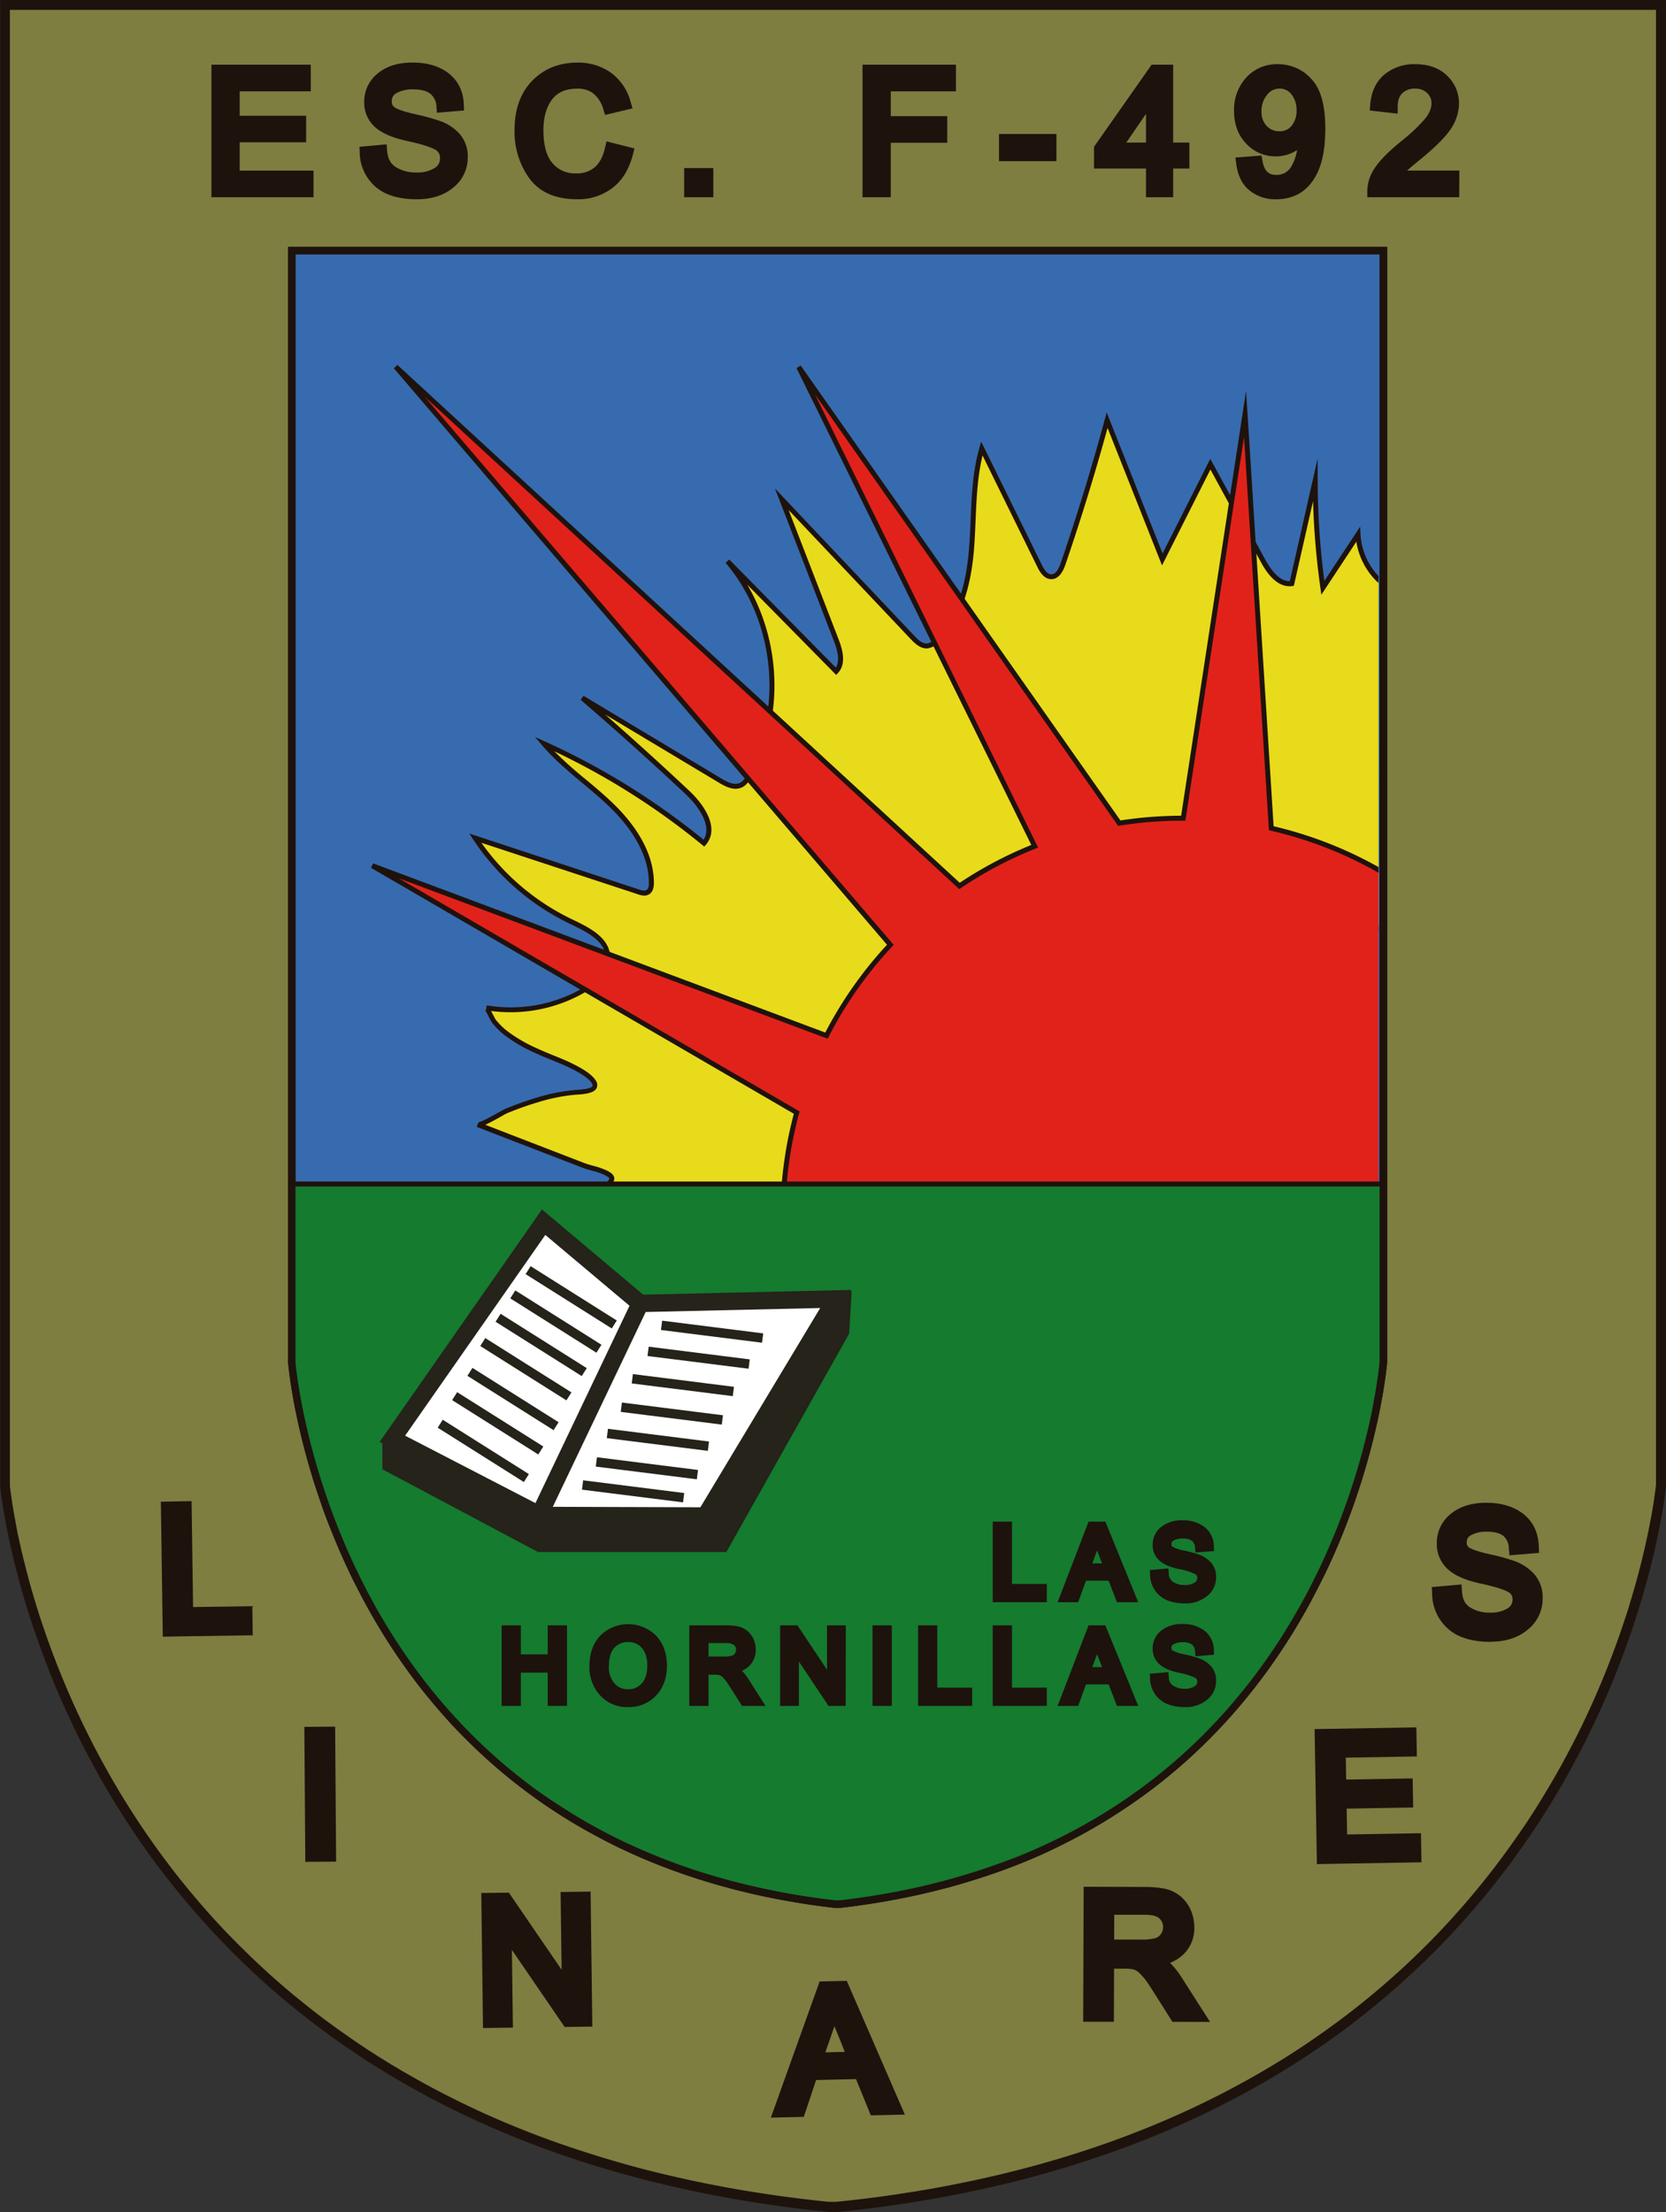<svg xmlns="http://www.w3.org/2000/svg" xmlns:xlink="http://www.w3.org/1999/xlink" viewBox="0 0 674.84 895.91"><rect x="0" y="0" width="674.84" height="895.91" fill="#333333" stroke="none"/><defs><style>.cls-1{fill:none;}.cls-2{fill:#7d7e40;}.cls-3{fill:#1e120d;}.cls-4{fill:#376baf;}.cls-5{clip-path:url(#clip-path);}.cls-6{fill:#e8db1b;}.cls-7{fill:#e1221b;}.cls-8{clip-path:url(#clip-path-2);}.cls-9{fill:#147b2f;}.cls-10{fill:#25231a;}.cls-11{fill:#fff;}</style><clipPath id="clip-path"><path class="cls-1" d="M337.42,103.54H116.32V553.47c0,.14,0,.29,0,.43,0,.42.08.84.13,1.26.07.68.15,1.36.23,2,.12.94.24,1.87.37,2.79.16,1.17.34,2.33.52,3.49.22,1.39.45,2.77.7,4.14.28,1.59.58,3.17.89,4.75q.52,2.67,1.11,5.31.64,2.93,1.35,5.83.77,3.16,1.61,6.3c.6,2.25,1.23,4.5,1.89,6.73s1.43,4.75,2.19,7.11,1.64,5,2.51,7.45,1.88,5.18,2.87,7.74,2.11,5.35,3.22,8,2.37,5.48,3.62,8.19,2.64,5.59,4,8.35,2.92,5.67,4.45,8.45,3.22,5.73,4.91,8.53,3.54,5.74,5.38,8.55,3.87,5.73,5.88,8.53,4.2,5.69,6.39,8.45,4.57,5.63,6.93,8.35,4.94,5.53,7.49,8.18,5.32,5.4,8.07,8,5.73,5.24,8.67,7.73,6.14,5.06,9.3,7.44,6.57,4.84,9.94,7.11,7,4.58,10.6,6.72,7.48,4.31,11.29,6.29q5.94,3.09,12,5.82,6.3,2.84,12.73,5.3,6.69,2.57,13.48,4.73,7.08,2.28,14.26,4.13,7.49,2,15,3.48,7.9,1.59,15.87,2.77,2.91.44,5.83.81l3,.37a18.64,18.64,0,0,0,4.54,0l4.16-.53q4.09-.54,8.17-1.19,7.88-1.26,15.7-2.93,7.49-1.61,14.89-3.62,7.1-1.94,14.1-4.26,6.72-2.25,13.33-4.87,6.35-2.52,12.58-5.42,6-2.79,11.86-5.93,5.64-3,11.15-6.39,5.31-3.26,10.46-6.81,5-3.45,9.81-7.19,4.66-3.62,9.16-7.51t8.55-7.8q4.06-3.92,7.95-8t7.37-8.23q3.5-4.11,6.81-8.38t6.28-8.49q3-4.2,5.77-8.54t5.28-8.55q2.49-4.22,4.81-8.53t4.36-8.44q2-4.12,3.94-8.33,1.82-4,3.53-8.15c1.08-2.63,2.13-5.27,3.14-7.94s1.89-5.11,2.78-7.69,1.66-4.9,2.45-7.38,1.44-4.67,2.12-7c.63-2.2,1.24-4.42,1.82-6.64.54-2.06,1.06-4.12,1.55-6.2.45-1.9.88-3.8,1.29-5.72q.56-2.58,1.06-5.18c.29-1.54.58-3.08.84-4.62q.35-2,.66-4,.25-1.67.48-3.33c.12-.87.23-1.75.34-2.62.07-.62.14-1.25.2-1.87,0-.35.08-.71.11-1.06,0-.08,0-.17,0-.25V103.54Z"/></clipPath><clipPath id="clip-path-2"><path class="cls-1" d="M339.29,101.54H118.19V551.47c0,.14,0,.29,0,.43,0,.42.09.84.13,1.26q.11,1,.24,2c.11.94.24,1.87.37,2.79.16,1.17.33,2.33.52,3.49q.33,2.09.69,4.14c.29,1.59.58,3.17.9,4.75q.53,2.67,1.11,5.31.63,2.93,1.34,5.83c.52,2.11,1,4.21,1.61,6.3.6,2.25,1.23,4.5,1.89,6.73s1.43,4.75,2.19,7.11,1.65,5,2.52,7.45,1.87,5.18,2.86,7.74,2.11,5.35,3.23,8,2.37,5.48,3.61,8.19,2.64,5.59,4,8.35,2.92,5.67,4.46,8.45,3.22,5.73,4.91,8.53,3.53,5.74,5.38,8.55,3.86,5.73,5.87,8.53,4.21,5.69,6.4,8.45,4.56,5.63,6.93,8.35,4.93,5.53,7.49,8.18,5.32,5.4,8.07,8,5.72,5.24,8.67,7.73,6.14,5.06,9.29,7.44,6.58,4.84,9.94,7.11,7,4.58,10.61,6.72,7.48,4.31,11.29,6.29,7.95,4,12,5.82q6.3,2.84,12.73,5.3,6.67,2.57,13.48,4.73,7.08,2.28,14.25,4.13,7.49,2,15,3.48,7.91,1.59,15.86,2.77c1.94.29,3.89.56,5.83.81l3,.37a18.64,18.64,0,0,0,4.54,0l4.16-.53c2.72-.36,5.45-.76,8.16-1.19q7.88-1.26,15.7-2.93,7.49-1.61,14.89-3.62,7.09-1.94,14.1-4.26,6.72-2.25,13.33-4.87,6.36-2.52,12.58-5.42,6-2.79,11.86-5.93,5.65-3,11.15-6.39,5.31-3.26,10.47-6.81,5-3.45,9.8-7.19t9.17-7.51q4.35-3.78,8.54-7.8t7.95-8q3.78-4,7.37-8.23t6.82-8.38q3.22-4.17,6.28-8.49t5.77-8.54q2.71-4.22,5.28-8.55t4.81-8.53q2.25-4.17,4.36-8.44t3.93-8.33q1.83-4,3.53-8.15c1.09-2.63,2.14-5.27,3.15-7.94s1.89-5.11,2.78-7.69,1.66-4.9,2.44-7.38,1.44-4.67,2.12-7c.64-2.2,1.24-4.42,1.83-6.64.53-2.06,1-4.12,1.54-6.2.45-1.9.88-3.8,1.29-5.72.37-1.72.73-3.45,1.06-5.18.3-1.54.58-3.08.85-4.62.23-1.33.45-2.66.65-4,.17-1.11.33-2.22.49-3.33.11-.87.23-1.75.33-2.62.07-.62.15-1.25.21-1.87,0-.35.07-.71.1-1.06a2.11,2.11,0,0,0,0-.25V101.54Z"/></clipPath></defs><title>Recurso 1las hornillas</title><g id="Capa_2" data-name="Capa 2"><g id="Capa_1-2" data-name="Capa 1"><path class="cls-2" d="M337.42,2H2V601.21a5.51,5.51,0,0,0,.06.57c0,.56.12,1.12.19,1.68.11.91.23,1.82.36,2.72.17,1.24.36,2.48.56,3.72.24,1.55.51,3.1.79,4.65q.5,2.76,1,5.51.65,3.16,1.36,6.32.8,3.55,1.68,7.08,1,3.88,2,7.76c.77,2.81,1.59,5.6,2.44,8.39.91,3,1.87,6,2.86,9Q17,663.33,18.73,668q1.83,5,3.81,9.92,2.1,5.19,4.34,10.31,2.37,5.36,4.9,10.64c1.77,3.67,3.59,7.3,5.49,10.91s4,7.44,6.11,11.11,4.43,7.56,6.76,11.27,4.88,7.62,7.44,11.35,5.37,7.65,8.17,11.39,5.86,7.63,8.91,11.35,6.38,7.59,9.7,11.27,6.92,7.49,10.52,11.11,7.48,7.36,11.36,10.9,8.07,7.19,12.24,10.63,8.68,7,13.16,10.3,9.31,6.73,14.1,9.92,10,6.43,15.07,9.46q7.94,4.68,16.09,9,8.46,4.41,17.13,8.38,9,4.11,18.21,7.74,9.56,3.78,19.31,7.06,10.14,3.42,20.45,6.31,10.74,3,21.62,5.5,11.36,2.59,22.83,4.62,12,2.14,24.06,3.7,4.42.57,8.85,1.08l4.55.5a31.74,31.74,0,0,0,6.89,0q3.15-.33,6.31-.7,6.19-.72,12.38-1.59,12-1.66,23.82-3.9,11.35-2.13,22.59-4.82,10.75-2.57,21.39-5.68,10.18-3,20.22-6.47,9.63-3.37,19.09-7.22,9.09-3.72,18-7.9,8.58-4,16.92-8.51,8.06-4.34,15.88-9.07,7.56-4.59,14.88-9.58,7.07-4.81,13.9-10,6.62-5,13-10.39,6.17-5.21,12.06-10.71,5.72-5.34,11.18-11,5.29-5.46,10.34-11.16,4.89-5.54,9.53-11.3,4.5-5.6,8.75-11.38,4.13-5.61,8-11.39,3.76-5.6,7.3-11.35,3.4-5.55,6.61-11.25,3.09-5.48,6-11.08,2.77-5.39,5.35-10.86,2.47-5.25,4.78-10.58,2.19-5.08,4.22-10.23,1.92-4.89,3.7-9.83,1.68-4.67,3.22-9.37c1-2.93,1.89-5.88,2.77-8.84q1.23-4.11,2.34-8.26c.69-2.53,1.34-5.06,2-7.61.57-2.3,1.1-4.6,1.61-6.91q.67-3.06,1.28-6.14c.35-1.77.68-3.55,1-5.32.26-1.48.51-3,.74-4.44.18-1.16.35-2.32.51-3.49.11-.82.21-1.65.31-2.48.06-.47.11-1,.16-1.42,0-.11,0-.22,0-.33V2Z"/><path class="cls-3" d="M337.45,895.91c-1.22,0-2.44-.07-3.75-.2l-4.57-.5c-3-.34-5.95-.71-8.87-1.09-8.16-1.06-16.29-2.3-24.16-3.71s-15.44-2.94-22.92-4.64c-7.33-1.68-14.64-3.53-21.72-5.52s-13.85-4.09-20.55-6.34-13.09-4.6-19.41-7.1-12.34-5.06-18.3-7.79-11.62-5.49-17.22-8.42-10.93-5.89-16.18-9-10.25-6.25-15.17-9.52-9.57-6.55-14.19-10-8.94-6.82-13.23-10.36-8.32-7-12.32-10.7-7.73-7.24-11.43-11-7.17-7.39-10.58-11.18-6.61-7.5-9.76-11.34-6.07-7.56-9-11.42-5.57-7.59-8.22-11.46-5.08-7.57-7.49-11.42-4.61-7.52-6.8-11.33c-2.1-3.66-4.17-7.43-6.14-11.18s-3.75-7.3-5.52-11c-1.7-3.52-3.35-7.12-4.93-10.69s-3-6.91-4.36-10.37c-1.32-3.29-2.61-6.64-3.84-10-1.15-3.14-2.28-6.34-3.35-9.52-1-3-2-6-2.88-9-.86-2.81-1.68-5.65-2.45-8.44-.72-2.6-1.41-5.23-2.06-7.81-.6-2.39-1.17-4.79-1.69-7.12-.48-2.12-.94-4.26-1.37-6.36-.37-1.85-.73-3.7-1.06-5.56-.28-1.56-.55-3.12-.8-4.68C1,609,.8,607.71.63,606.46c-.13-.92-.25-1.84-.37-2.76-.07-.57-.13-1.14-.19-1.71l0-.13a4.87,4.87,0,0,1,0-.65V0H674.84V601.21a2.59,2.59,0,0,1,0,.48c0,.53-.1,1-.16,1.5-.1.84-.21,1.68-.32,2.52-.16,1.18-.34,2.36-.52,3.53-.23,1.49-.48,3-.74,4.47-.31,1.79-.65,3.58-1,5.36-.4,2-.83,4.13-1.29,6.19-.5,2.3-1,4.64-1.61,7-.62,2.52-1.28,5.1-2,7.66-.75,2.74-1.54,5.54-2.37,8.3-.88,3-1.81,6-2.78,8.9-1,3.13-2.12,6.3-3.24,9.42-1.18,3.29-2.44,6.62-3.72,9.88-1.36,3.44-2.78,6.9-4.25,10.29-1.53,3.57-3.15,7.14-4.8,10.64-1.73,3.67-3.54,7.34-5.38,10.93s-3.95,7.49-6,11.14c-2.13,3.81-4.37,7.61-6.65,11.32s-4.83,7.68-7.34,11.42-5.31,7.72-8.06,11.46-5.81,7.72-8.8,11.44-6.33,7.67-9.59,11.37-6.87,7.59-10.41,11.23-7.43,7.47-11.25,11-8,7.29-12.13,10.78-8.61,7.08-13,10.45-9.25,6.84-14,10.07-9.9,6.55-15,9.63-10.57,6.22-16,9.12-11.26,5.86-17,8.56-12,5.44-18.09,7.94-12.7,5-19.18,7.25S434.72,877,427.85,879s-14.23,4-21.49,5.71-15,3.4-22.68,4.84c-7.8,1.47-15.85,2.79-23.91,3.92-4.09.57-8.27,1.1-12.43,1.59-2.11.24-4.22.48-6.34.7A33,33,0,0,1,337.45,895.91ZM4,4V601.21a.83.83,0,0,0,0,.13l0,.24c0,.54.12,1.09.18,1.64.11.89.23,1.79.36,2.69.17,1.22.36,2.45.55,3.67.25,1.54.51,3.08.79,4.61q.5,2.74,1,5.47c.42,2.08.88,4.19,1.35,6.28.52,2.3,1.08,4.67,1.67,7,.64,2.55,1.32,5.15,2,7.72.76,2.75,1.58,5.55,2.43,8.34.9,3,1.86,6,2.85,8.91,1.05,3.14,2.16,6.31,3.3,9.41,1.22,3.3,2.49,6.62,3.8,9.86,1.38,3.43,2.83,6.88,4.32,10.25,1.55,3.54,3.19,7.1,4.86,10.58s3.59,7.28,5.46,10.85,4,7.43,6.07,11.05,4.42,7.53,6.72,11.2,4.87,7.59,7.4,11.28,5.35,7.63,8.12,11.32,5.84,7.61,8.86,11.28,6.36,7.56,9.64,11.2,6.89,7.45,10.45,11,7.45,7.33,11.29,10.84,8,7.16,12.16,10.56,8.65,7,13.08,10.24,9.27,6.7,14,9.85,9.91,6.4,15,9.4,10.58,6.07,16,8.9,11.27,5.7,17,8.34,12,5.28,18.11,7.7,12.72,4.84,19.22,7,13.48,4.34,20.35,6.28c7,2,14.26,3.81,21.53,5.47s15.06,3.24,22.73,4.61,15.88,2.63,24,3.68c2.91.38,5.87.74,8.82,1.07l4.53.5a29.78,29.78,0,0,0,6.47,0c2.09-.22,4.19-.45,6.28-.7,4.13-.48,8.28-1,12.34-1.58,8-1.12,16-2.42,23.73-3.88,7.59-1.43,15.15-3.05,22.49-4.8s14.36-3.63,21.3-5.66,13.57-4.16,20.12-6.44,12.81-4.66,19-7.18,12.08-5.12,17.89-7.86,11.35-5.52,16.82-8.46,10.66-5.91,15.79-9,10-6.24,14.79-9.52,9.33-6.54,13.82-9.95,8.7-6.79,12.88-10.32,8.11-7,12-10.64,7.51-7.19,11.12-10.89,6.94-7.33,10.27-11.1,6.41-7.43,9.47-11.22,5.89-7.48,8.7-11.31,5.39-7.5,8-11.32,4.92-7.49,7.25-11.29,4.46-7.42,6.58-11.18,4-7.32,5.93-11c1.83-3.54,3.62-7.17,5.33-10.79,1.62-3.46,3.22-7,4.74-10.52,1.45-3.36,2.86-6.78,4.2-10.17,1.27-3.23,2.51-6.52,3.68-9.78,1.11-3.07,2.18-6.21,3.2-9.31,1-2.91,1.88-5.87,2.75-8.79.82-2.73,1.6-5.49,2.33-8.21.69-2.53,1.34-5.07,1.95-7.56.56-2.29,1.1-4.6,1.59-6.87.45-2,.88-4.08,1.28-6.1.34-1.76.67-3.51,1-5.28.26-1.46.5-2.93.73-4.39.18-1.15.35-2.3.5-3.46.11-.81.22-1.63.32-2.44l.15-1.39,0-.16V4Z"/><path class="cls-4" d="M339.29,101.54H118.19V551.47c0,.14,0,.29,0,.43,0,.42.09.84.13,1.26q.11,1,.24,2c.11.94.24,1.87.37,2.79.16,1.17.33,2.33.52,3.49q.33,2.09.69,4.14c.29,1.59.58,3.17.9,4.75q.53,2.67,1.11,5.31.63,2.93,1.34,5.83c.52,2.11,1,4.21,1.61,6.3.6,2.25,1.23,4.5,1.89,6.73s1.43,4.75,2.19,7.11,1.65,5,2.52,7.45,1.87,5.18,2.86,7.74,2.11,5.35,3.23,8,2.37,5.48,3.61,8.19,2.64,5.59,4,8.35,2.92,5.67,4.46,8.45,3.22,5.73,4.91,8.53,3.53,5.74,5.38,8.55,3.86,5.73,5.87,8.53,4.21,5.69,6.4,8.45,4.56,5.63,6.93,8.35,4.93,5.53,7.49,8.18,5.32,5.4,8.07,8,5.72,5.24,8.67,7.73,6.14,5.06,9.29,7.44,6.58,4.84,9.94,7.11,7,4.58,10.61,6.72,7.48,4.31,11.29,6.29,7.95,4,12,5.82q6.3,2.84,12.73,5.3,6.67,2.57,13.48,4.73,7.08,2.28,14.25,4.13,7.49,2,15,3.48,7.91,1.59,15.86,2.77c1.94.29,3.89.56,5.83.81l3,.37a18.64,18.64,0,0,0,4.54,0l4.16-.53c2.72-.36,5.45-.76,8.16-1.19q7.88-1.26,15.7-2.93,7.49-1.61,14.89-3.62,7.09-1.94,14.1-4.26,6.72-2.25,13.33-4.87,6.36-2.52,12.58-5.42,6-2.79,11.86-5.93,5.65-3,11.15-6.39,5.31-3.26,10.47-6.81,5-3.45,9.8-7.19t9.17-7.51q4.35-3.78,8.54-7.8t7.95-8q3.78-4,7.37-8.23t6.82-8.38q3.22-4.17,6.28-8.49t5.77-8.54q2.71-4.22,5.28-8.55t4.81-8.53q2.25-4.17,4.36-8.44t3.93-8.33q1.83-4,3.53-8.15c1.09-2.63,2.14-5.27,3.15-7.94s1.89-5.11,2.78-7.69,1.66-4.9,2.44-7.38,1.44-4.67,2.12-7c.64-2.2,1.24-4.42,1.83-6.64.53-2.06,1-4.12,1.54-6.2.45-1.9.88-3.8,1.29-5.72.37-1.72.73-3.45,1.06-5.18.3-1.54.58-3.08.85-4.62.23-1.33.45-2.66.65-4,.17-1.11.33-2.22.49-3.33.11-.87.23-1.75.33-2.62.07-.62.15-1.25.21-1.87,0-.35.07-.71.1-1.06a2.11,2.11,0,0,0,0-.25V101.54Z"/><path class="cls-3" d="M339.31,772.75a20.07,20.07,0,0,1-2.52-.16l-3-.37q-2.94-.37-5.86-.81c-5.38-.8-10.74-1.74-15.94-2.79s-10.19-2.21-15.13-3.5-9.66-2.65-14.33-4.15-9.14-3.07-13.56-4.76-8.64-3.46-12.81-5.33S248,747.07,244.08,745s-7.67-4.13-11.37-6.33-7.21-4.43-10.68-6.77-6.75-4.69-10-7.15-6.32-4.92-9.36-7.49-5.9-5.13-8.73-7.79-5.49-5.3-8.12-8-5.1-5.44-7.54-8.24-4.72-5.54-7-8.4-4.35-5.63-6.43-8.51-4-5.68-5.92-8.58-3.66-5.69-5.41-8.6-3.35-5.69-4.94-8.57-3-5.65-4.48-8.51-2.75-5.57-4.05-8.39-2.47-5.48-3.63-8.24-2.21-5.34-3.25-8-2-5.19-2.88-7.78-1.72-5-2.53-7.49-1.5-4.77-2.2-7.15-1.3-4.51-1.9-6.76-1.1-4.23-1.61-6.33-.93-3.91-1.36-5.87q-.58-2.65-1.12-5.34c-.31-1.59-.61-3.18-.89-4.77-.25-1.39-.48-2.78-.7-4.17-.19-1.17-.37-2.34-.53-3.52-.13-.93-.26-1.87-.37-2.81q-.13-1-.24-2.07c0-.43-.09-.86-.13-1.29a4.53,4.53,0,0,1,0-.56V100H561.88V551.47c0,.11,0,.23,0,.34,0,.4-.07.76-.11,1.13q-.09.94-.21,1.89c-.11.88-.22,1.76-.34,2.64-.15,1.12-.31,2.24-.49,3.36-.2,1.34-.42,2.68-.65,4-.27,1.55-.56,3.1-.85,4.64q-.51,2.61-1.07,5.22-.61,2.88-1.3,5.75c-.49,2.08-1,4.18-1.55,6.23-.59,2.23-1.2,4.47-1.84,6.68s-1.39,4.73-2.13,7.06c-.78,2.49-1.61,5-2.45,7.42s-1.84,5.18-2.8,7.73-2.07,5.35-3.16,8-2.34,5.52-3.55,8.2-2.6,5.63-4,8.37-2.88,5.71-4.38,8.49-3.19,5.77-4.84,8.58-3.5,5.8-5.31,8.6-3.83,5.8-5.81,8.6-4.17,5.76-6.32,8.53-4.53,5.71-6.86,8.44-4.89,5.6-7.42,8.28-5.28,5.48-8,8.1-5.69,5.33-8.6,7.85-6.1,5.14-9.23,7.57-6.52,4.92-9.87,7.23-7,4.68-10.54,6.86-7.42,4.4-11.22,6.44-7.89,4.08-11.93,6-8.39,3.76-12.66,5.46S403.52,758.5,399,760s-9.4,3-14.18,4.29-9.92,2.55-15,3.64-10.45,2.09-15.78,2.94c-2.71.43-5.47.83-8.2,1.2-1.39.18-2.79.36-4.18.52A19.5,19.5,0,0,1,339.31,772.75ZM119.69,103V551.47a.49.49,0,0,0,0,.12l0,.17.12,1.24c.07.67.15,1.35.24,2,.11.92.23,1.85.36,2.77.16,1.15.34,2.31.52,3.46q.33,2.06.69,4.11c.28,1.58.58,3.15.89,4.72.35,1.77.71,3.53,1.1,5.28.43,1.94.87,3.87,1.34,5.8.51,2.08,1,4.19,1.6,6.26.6,2.23,1.23,4.48,1.88,6.7s1.42,4.73,2.18,7.07,1.64,5,2.5,7.41,1.87,5.16,2.85,7.7,2.11,5.33,3.21,7.94,2.36,5.48,3.6,8.15,2.63,5.58,4,8.3,2.92,5.66,4.43,8.41,3.21,5.71,4.88,8.48,3.52,5.72,5.35,8.5,3.85,5.71,5.84,8.47,4.19,5.67,6.35,8.4,4.55,5.61,6.89,8.29,4.91,5.5,7.44,8.14,5.29,5.37,8,7.92,5.7,5.22,8.62,7.69,6.1,5,9.23,7.39,6.53,4.8,9.87,7,7,4.55,10.53,6.68,7.43,4.27,11.22,6.25,7.89,4,11.92,5.78,8.38,3.63,12.65,5.27,8.88,3.26,13.41,4.71,9.38,2.86,14.17,4.1,9.92,2.43,15,3.46,10.46,2,15.78,2.76c1.93.28,3.87.55,5.8.8l3,.38a17.2,17.2,0,0,0,4.18,0c1.38-.17,2.76-.34,4.14-.53,2.71-.36,5.45-.76,8.13-1.18,5.27-.84,10.53-1.82,15.62-2.92s10-2.28,14.81-3.6,9.45-2.71,14-4.24S407,754,411.3,752.33s8.43-3.49,12.5-5.39,8-3.84,11.78-5.89,7.48-4.15,11.08-6.35,7-4.43,10.4-6.77,6.57-4.68,9.73-7.13,6.15-4.91,9.11-7.47,5.72-5.09,8.48-7.75,5.34-5.26,7.9-8,5-5.4,7.32-8.18,4.58-5.5,6.77-8.32,4.22-5.58,6.24-8.43,3.88-5.62,5.74-8.49,3.55-5.64,5.24-8.51,3.25-5.62,4.79-8.47,2.94-5.58,4.33-8.4,2.66-5.49,3.91-8.27,2.38-5.38,3.51-8.11,2.14-5.27,3.13-7.9,1.89-5.1,2.77-7.65,1.65-4.88,2.43-7.34c.73-2.31,1.44-4.67,2.11-7s1.24-4.4,1.81-6.61c.54-2,1-4.1,1.54-6.17.45-1.88.88-3.78,1.29-5.68q.56-2.57,1-5.16c.29-1.52.57-3,.84-4.58.23-1.32.44-2.65.65-4q.25-1.65.48-3.3c.12-.87.23-1.73.33-2.6l.21-1.84c0-.35.07-.69.1-1V103Z"/><g class="cls-5"><path class="cls-6" d="M568,368a11.31,11.31,0,0,0,.74-1.57c1.82-4.75,1.81-10.07,1.79-15.08q-.22-51-.46-102c0-2.32-.06-4.79-1.36-6.72s-3.41-2.84-5.34-4a27.55,27.55,0,0,1-13.26-22.19l-14.28,21.62a318.14,318.14,0,0,1-3.08-43.5l-9.48,41.78c-5.33.69-9.21-4.75-11.79-9.47L490.28,188l-19.47,38.63L448.46,170.2q-8,29.38-17.85,58.21c-.81,2.37-2.22,5.19-4.73,5.21-2.3,0-3.78-2.35-4.8-4.41L397.7,181.64c-3.73,13-3.09,26.82-4.14,40.33s-4.26,27.71-13.86,37.27a7,7,0,0,1-4,2.36c-2.38.27-4.39-1.62-6-3.36l-53-56,22,57c1.61,4.19,3.05,9.46,0,12.72l-44-44.6c19.87,23.49,23.63,59.33,9.08,86.45-.92,1.7-2,3.47-3.77,4.26-2.74,1.23-5.85-.36-8.42-1.9l-55.76-33.45q21.71,18.69,42.6,38.29c5.84,5.48,11.95,14.49,6.72,20.57a291.88,291.88,0,0,0-64.77-40.26c7.93,9.29,18.25,16.2,27.05,24.66s16.43,19.43,16.4,31.65c0,1.39-.22,3-1.38,3.74s-2.63.34-3.92-.09l-66-21.76a97,97,0,0,0,38.79,33.8c6.45,3.1,14.3,6.83,14.9,14,.5,6-4.76,10.95-10,14a59,59,0,0,1-39.3,7c.38.07,2.55,4.63,3,5.25a28.23,28.23,0,0,0,4.86,4.91,61.6,61.6,0,0,0,12.58,7.3c4.77,2.24,9.8,3.9,14.51,6.28,2.68,1.35,6.8,3.55,8.5,6.06,2.66,3.9-4.11,4.23-6.38,4.39a73.38,73.38,0,0,0-15.74,3,132.62,132.62,0,0,0-13,4.57c-1.78.74-10.35,6.1-11.77,5.56L236.19,472c2.87,1.11,6,1.56,8.81,2.88,3.87,1.83,3.4,2.93.5,5.69-4.05,3.85-9.27,6.19-13.71,9.54l-9.38,7.06c-1.48,1.12-7.72,7.31-9.37,7.07,42.9,6.22,87.23,12.36,129.08,1.08,32.81-8.85,61.8-27.84,90.17-46.53l70.77-46.64,35.39-23.32,17.69-11.66C560.41,374.37,565.49,372.37,568,368Z"/><path class="cls-3" d="M290.07,512.6c-26.41,0-52.76-3.82-77.17-7.36h0l.29-2c1-.09,4.93-3.62,6.62-5.13.89-.8,1.59-1.43,2-1.75l9.38-7.06c1.81-1.37,3.76-2.57,5.64-3.74a47.19,47.19,0,0,0,8-5.73c.57-.53,2.06-2,2-2.49,0-.17-.3-.66-2.22-1.56a28.43,28.43,0,0,0-4.82-1.63c-1.3-.36-2.64-.73-3.92-1.22L193.1,456.42h0l.73-1.87-.12,0c1,.05,5.66-2.54,7.9-3.79,1.48-.82,2.64-1.47,3.24-1.72A132.09,132.09,0,0,1,218,444.4a73.41,73.41,0,0,1,16-3l.24,0c3.45-.24,5.39-.76,5.77-1.54.17-.34-.12-.88-.38-1.28-1.69-2.48-6.37-4.84-8.13-5.73-2.57-1.29-5.29-2.4-7.93-3.47-2.16-.87-4.4-1.78-6.56-2.79a62.51,62.51,0,0,1-12.78-7.44,29.3,29.3,0,0,1-5-5.07,24,24,0,0,1-1.22-2.19,30.34,30.34,0,0,0-1.63-2.91.85.85,0,0,0,.45.22l.35-2a58.34,58.34,0,0,0,38.63-6.84c3-1.76,10-6.54,9.51-13s-7.83-10-14.26-13.1A97.55,97.55,0,0,1,191.66,340l-1.59-2.41,68.77,22.67c1.08.36,2.3.7,3.06.2s.93-1.36.93-2.9c0-12.76-8.73-23.86-16.09-30.92-3.42-3.29-7.14-6.4-10.74-9.41-5.65-4.73-11.5-9.61-16.38-15.33l-2.91-3.41,4.08,1.85A292.19,292.19,0,0,1,285,340.11c3.46-5.31-1.61-13.14-7.24-18.41-13.85-13-28.17-25.87-42.56-38.26l1.17-1.62,55.75,33.45c2.58,1.55,5.27,2.84,7.5,1.85,1.51-.67,2.49-2.33,3.3-3.83,14.45-26.91,10.76-62-9-85.33l1.48-1.34,43.18,43.79c1.84-3,.46-7.55-.82-10.85l-23.86-61.73,56.51,59.73c1.5,1.59,3.27,3.27,5.2,3.05a6.28,6.28,0,0,0,3.38-2.08c7.81-7.79,12.25-19.77,13.56-36.64.29-3.75.46-7.6.62-11.31.41-9.69.84-19.71,3.56-29.22l.71-2.49L422,228.77c1.29,2.63,2.52,3.85,3.87,3.85h0c1.49,0,2.77-1.54,3.79-4.54,6.55-19.1,12.55-38.66,17.84-58.14l.78-2.9,22.64,57.13,19.33-38.34,22.12,40.57c3.3,6,6.58,9,10,9h.09l11.28-49.7v8.86a319,319,0,0,0,2.71,40.73l14.52-22,.13,3.1a26.66,26.66,0,0,0,12.77,21.37l1,.57a12.9,12.9,0,0,1,4.66,3.71c1.51,2.25,1.52,5,1.53,7.28l.46,102c0,4.91.05,10.47-1.85,15.44a12.63,12.63,0,0,1-.81,1.7h0c-2,3.53-5.54,5.58-8.94,7.56-1.09.64-2.21,1.29-3.25,2L432.85,459.63c-28.12,18.53-57.19,37.69-90.47,46.66C325.3,510.9,307.67,512.6,290.07,512.6Zm-73.79-8.89c39.71,5.74,84.33,11.77,125.58.65,33-8.89,61.9-28,89.88-46.4l123.85-81.61c1.09-.72,2.23-1.39,3.34-2,3.32-1.94,6.46-3.77,8.21-6.83h0a11,11,0,0,0,.68-1.43c1.77-4.62,1.74-10,1.72-14.71l-.46-102c0-2,0-4.42-1.19-6.16a11.06,11.06,0,0,0-4-3.08l-1-.6a28.82,28.82,0,0,1-13.48-20.14l-14.17,21.47-.37-2.62a317.08,317.08,0,0,1-3-35.27l-7.78,34.31-.7.09c-6.87.89-11.33-7.29-12.8-10l-20.29-37.22L470.7,229l-22.06-55.68c-5.1,18.56-10.85,37.18-17.08,55.37-1.34,3.89-3.24,5.87-5.67,5.89-2.94,0-4.65-2.82-5.71-5L398,184.48c-2.06,8.52-2.44,17.49-2.82,26.18-.15,3.74-.32,7.6-.61,11.38-1.36,17.37-6,29.77-14.15,37.91a8,8,0,0,1-4.57,2.65c-2.7.29-4.9-1.59-6.87-3.67l-49.53-52.35,20.2,52.26c1.59,4.12,3.3,10-.24,13.77l-.71.75-36-36.54c13.72,23.22,14.85,53.47,2,77.42-1,1.79-2.16,3.77-4.24,4.71-3.06,1.36-6.3-.14-9.35-2l-46-27.58c11.5,10.08,22.91,20.42,34,30.84,6.87,6.44,12.27,15.59,6.8,21.95l-.64.74-.75-.62a291,291,0,0,0-60-38,170,170,0,0,0,12.79,11.44c3.63,3,7.38,6.17,10.85,9.5,10.95,10.52,16.72,21.71,16.7,32.37,0,.84,0,3.38-1.83,4.57-1.63,1.07-3.68.4-4.78,0L195,341.35a95.52,95.52,0,0,0,36.73,31c6.65,3.19,14.82,7.11,15.46,14.78.45,5.37-3.38,10.81-10.5,14.92a60.38,60.38,0,0,1-37.78,7.42c.22.4.46.87.75,1.42.38.72.9,1.72,1,1.91a27.56,27.56,0,0,0,4.7,4.73,60.68,60.68,0,0,0,12.37,7.18c2.11,1,4.32,1.88,6.46,2.75,2.67,1.08,5.44,2.2,8.08,3.54,3.22,1.62,7.13,3.81,8.88,6.39a3.17,3.17,0,0,1,.53,3.28c-.94,1.94-4.13,2.42-7.43,2.65l-.24,0a71.5,71.5,0,0,0-15.53,2.95,129.54,129.54,0,0,0-12.89,4.54c-.5.2-1.73.89-3,1.62-2.63,1.46-4.55,2.49-6,3.15l40,15.45c1.19.46,2.43.8,3.73,1.16a31,31,0,0,1,5.15,1.75c1.6.76,3.11,1.65,3.33,3.05s-1,2.74-2.57,4.26a49.43,49.43,0,0,1-8.3,6c-1.85,1.14-3.76,2.33-5.5,3.63L223,498c-.36.27-1.07.9-1.89,1.64C219.13,501.41,217.55,502.77,216.28,503.71Z"/><path class="cls-7" d="M515,335.46,504.33,167.61l-25,163.79h-.54a163.39,163.39,0,0,0-25.38,2L323.52,148.61l95.61,194.14a160.81,160.81,0,0,0-30.48,16.07L160.3,148.52,360.65,382.68a162.1,162.1,0,0,0-25.88,36.78l-184-68.84,171.94,100a162,162,0,0,0-5.48,35.4l-121-4.34,121.89,29.95A161.68,161.68,0,1,0,515,335.46Z"/><path class="cls-3" d="M478.76,655.75A162.5,162.5,0,0,1,317.24,512.44l-130.66-32.1L316.29,485a162.52,162.52,0,0,1,5.27-33.89L150.27,351.48l.86-1.8,183.16,68.53a163,163,0,0,1,25-35.56L159.54,149.17l1.43-1.38L388.75,357.55a162.19,162.19,0,0,1,29-15.33L322.63,149.06l1.71-1L453.84,332.3a164.78,164.78,0,0,1,24.6-1.91l26.3-172.1L515.9,334.65A162.73,162.73,0,0,1,641.44,493.07C641.44,582.77,568.46,655.75,478.76,655.75ZM205.93,483l113.14,27.79.07.69A160.51,160.51,0,0,0,478.76,653.75c88.6,0,160.68-72.08,160.68-160.68A160.73,160.73,0,0,0,514.73,336.44l-.73-.17L503.92,176.93,480.16,332.4h-1.4a162.74,162.74,0,0,0-25.23,2l-.61.1L330.11,159.73l90.4,183.55-1,.4a160.24,160.24,0,0,0-30.29,16l-.66.44L172,160.65,362,382.7l-.62.66a160.66,160.66,0,0,0-25.71,36.56l-.41.79-173.77-65,162.4,94.45-.2.75a160.85,160.85,0,0,0-5.45,35.17l0,1Z"/></g><path class="cls-3" d="M124.5,77.38H88.15V28.7h35.23v5.78H94.59V49.36h26.93v5.77H94.59V71.6H124.5Z"/><path class="cls-3" d="M127,79.88H85.65V26.2h40.23V37H97.09v9.88H124V57.63H97.09V69.1H127Zm-36.35-5H122V74.1H92.09V52.63H119v-.77H92.09V32h28.79V31.2H90.65Z"/><path class="cls-3" d="M179.26,43a9.5,9.5,0,0,0-3.36-7q-3-2.34-8.46-2.34a15.73,15.73,0,0,0-8.11,1.86,5.94,5.94,0,0,0-3.12,5.41,5.22,5.22,0,0,0,2.41,4.7q2.41,1.55,9.21,3.07a80.13,80.13,0,0,1,9.87,2.72,16.58,16.58,0,0,1,6.54,4.34A11.15,11.15,0,0,1,187,63.63a13,13,0,0,1-5,10.43q-5,4.16-13,4.15-10.26,0-15.36-4.58a16.23,16.23,0,0,1-5.39-11.89l6.11-.53q.44,5.83,4.51,8.52a17.65,17.65,0,0,0,9.87,2.67,15.43,15.43,0,0,0,8.74-2.23,6.89,6.89,0,0,0,3.34-6,6.1,6.1,0,0,0-3.49-5.81q-3.48-1.83-11.7-3.6t-11.84-5a10.7,10.7,0,0,1-3.62-8.37,12,12,0,0,1,4.59-9.66q4.58-3.81,12.48-3.82,8.1,0,13,3.8t5.23,10.81Z"/><path class="cls-3" d="M168.93,80.71c-7.44,0-13.17-1.76-17-5.22a18.7,18.7,0,0,1-6.22-13.65l-.1-2.38,11-1,.19,2.52c.23,3.11,1.34,5.27,3.39,6.61a15.22,15.22,0,0,0,8.5,2.27A13.18,13.18,0,0,0,176,68.09a4.39,4.39,0,0,0,2.22-4,3.63,3.63,0,0,0-2.15-3.6c-2.11-1.1-5.83-2.24-11.07-3.37-6-1.29-10.2-3.11-13-5.57a13.13,13.13,0,0,1-4.46-10.24,14.49,14.49,0,0,1,5.49-11.58c3.5-2.92,8.24-4.4,14.08-4.4s10.84,1.46,14.56,4.32c3.88,3,6,7.27,6.2,12.69l.1,2.4L177,45.67l-.21-2.48A7.07,7.07,0,0,0,174.35,38c-1.51-1.19-3.83-1.8-6.91-1.8a13.37,13.37,0,0,0-6.83,1.51,3.44,3.44,0,0,0-1.9,3.26,2.7,2.7,0,0,0,1.26,2.6c.93.59,3.14,1.55,8.41,2.73a81.17,81.17,0,0,1,10.17,2.82,19,19,0,0,1,7.52,5,13.59,13.59,0,0,1,3.39,9.58A15.42,15.42,0,0,1,183.56,76C179.78,79.12,174.86,80.71,168.93,80.71Zm-18-16.7a13.23,13.23,0,0,0,4.32,7.76c2.9,2.61,7.51,3.94,13.68,3.94,4.8,0,8.54-1.17,11.44-3.57a10.54,10.54,0,0,0,4.09-8.51,8.63,8.63,0,0,0-2.06-6.18,13.86,13.86,0,0,0-5.56-3.69,78.79,78.79,0,0,0-9.54-2.63c-4.88-1.09-8.16-2.21-10-3.41a7.66,7.66,0,0,1-3.56-6.8,8.43,8.43,0,0,1,4.35-7.56,18.14,18.14,0,0,1,9.38-2.21c4.23,0,7.6,1,10,2.88a11.15,11.15,0,0,1,3.89,6.27l1.31-.1a10.54,10.54,0,0,0-4-6.55c-2.83-2.17-6.7-3.28-11.51-3.28-4.64,0-8.3,1.09-10.88,3.24a9.59,9.59,0,0,0-3.69,7.74,8.18,8.18,0,0,0,2.79,6.5c2.07,1.85,5.67,3.34,10.7,4.42,5.75,1.25,9.79,2.5,12.33,3.84a8.57,8.57,0,0,1,4.83,8,9.43,9.43,0,0,1-4.45,8.12,17.94,17.94,0,0,1-10.13,2.65,20.22,20.22,0,0,1-11.24-3.08,12.15,12.15,0,0,1-5.28-7.92Z"/><path class="cls-3" d="M253.93,61.94q-2.13,8.2-7.42,12.23a20.34,20.34,0,0,1-12.7,4q-12,0-17.42-7.49a29.72,29.72,0,0,1-5.46-18q0-11.66,6.43-18.25t16.52-6.59A20.34,20.34,0,0,1,246,31.49a19.12,19.12,0,0,1,7.07,10.59l-6.31,1.5a15.13,15.13,0,0,0-4.85-7.64,12.79,12.79,0,0,0-8.13-2.56q-8,0-12.09,5.23t-4.11,14q0,10.17,4.33,15.11a14.32,14.32,0,0,0,11.31,5,13.69,13.69,0,0,0,9.28-3.09q3.56-3.09,5-9.3Z"/><path class="cls-3" d="M233.81,80.71c-8.78,0-15.31-2.87-19.43-8.52a32.24,32.24,0,0,1-5.95-19.48c0-8.41,2.4-15.13,7.14-20s10.91-7.35,18.31-7.35a22.84,22.84,0,0,1,13.6,4.09,21.55,21.55,0,0,1,8,11.93l.73,2.52L245.1,46.55l-.69-2.22a12.87,12.87,0,0,0-4-6.42,10.26,10.26,0,0,0-6.59-2c-4.55,0-7.86,1.4-10.12,4.28s-3.58,7.22-3.58,12.48c0,6.12,1.25,10.65,3.71,13.46a11.82,11.82,0,0,0,9.43,4.1,11.17,11.17,0,0,0,7.64-2.48c2-1.7,3.37-4.38,4.2-8l.57-2.49L257,60.13l-.63,2.44c-1.55,6-4.35,10.57-8.33,13.59A22.85,22.85,0,0,1,233.81,80.71Zm.07-50.34c-6.09,0-10.9,1.91-14.73,5.84s-5.72,9.34-5.72,16.5a27.46,27.46,0,0,0,5,16.54c3.18,4.35,8.21,6.46,15.4,6.46a16.79,16.79,0,0,0,17-12l-1.5-.38a17.91,17.91,0,0,1-5.12,8.16,16.18,16.18,0,0,1-10.91,3.7,16.78,16.78,0,0,1-13.19-5.8c-3.29-3.75-4.95-9.39-4.95-16.76,0-6.41,1.56-11.65,4.65-15.57,3.23-4.11,8-6.19,14.05-6.19a15.21,15.21,0,0,1,9.68,3.1,16.4,16.4,0,0,1,4.88,6.65l1.45-.34a15.46,15.46,0,0,0-5.25-6.77A17.7,17.7,0,0,0,233.88,30.37Z"/><path class="cls-3" d="M286.44,77.38h-6.81V70.57h6.81Z"/><path class="cls-3" d="M288.94,79.88H277.13V68.07h11.81Zm-6.81-5h1.81V73.07h-1.81Z"/><path class="cls-3" d="M384.72,34.48h-26.4V49.55H381.2v5.78H358.32v22h-6.44V28.7h32.84Z"/><path class="cls-3" d="M360.82,79.88H349.38V26.2h37.84V37h-26.4V47.05H383.7V57.83H360.82Zm-6.44-5h1.44v-22H378.7v-.78H355.82V32h26.4V31.2H354.38Z"/><path class="cls-3" d="M425.42,62.77H407.16v-6h18.26Z"/><path class="cls-3" d="M427.92,65.27H404.66v-11h23.26Zm-18.26-5h13.26v-1H409.66Z"/><path class="cls-3" d="M479.28,65.76h-6.57V77.38h-6V65.76H445.65V60.25L467.79,28.7h4.92V60.25h6.57Zm-12.55-5.51v-22h-.13l-15.11,22Z"/><path class="cls-3" d="M475.21,79.88h-11V68.26H443.15v-8.8L466.49,26.2h8.72V57.75h6.57V68.26h-6.57Zm-6-5h1V63.26h6.57v-.51h-6.57V31.2h-1.12l-3.2,4.57h3.34v27H448.15v.51h21.08Zm-13-17.13h8V46.12Z"/><path class="cls-3" d="M528.25,54.47a13.3,13.3,0,0,1-4.83,4.61,13.05,13.05,0,0,1-6.65,1.76,13.56,13.56,0,0,1-10.21-4.4q-4.2-4.39-4.2-11.5a16.69,16.69,0,0,1,4.28-11.85,14.36,14.36,0,0,1,11-4.62,15.52,15.52,0,0,1,11.72,5.28q4.95,5.28,5,18.26,0,13.18-4.51,19.69T516.9,78.21a14,14,0,0,1-9.16-3q-3.69-3-4.49-9.11l5.71-.47q1.37,7.68,8.07,7.67a9.24,9.24,0,0,0,8.44-5q2.91-5,2.92-13.79Zm-10.06,1.16a8.56,8.56,0,0,0,7-3.1,11.88,11.88,0,0,0,2.57-7.86,12.32,12.32,0,0,0-2.64-8.05,8.32,8.32,0,0,0-6.75-3.24,8.79,8.79,0,0,0-7,3.44,12.6,12.6,0,0,0-2.85,8.32,10.48,10.48,0,0,0,2.8,7.55A9.19,9.19,0,0,0,518.19,55.63Z"/><path class="cls-3" d="M516.9,80.71a16.48,16.48,0,0,1-10.74-3.57c-3-2.41-4.77-6-5.39-10.73l-.34-2.6L511,63l.4,2.24c.87,4.94,3.32,5.6,5.6,5.6A6.76,6.76,0,0,0,523.3,67a18.74,18.74,0,0,0,2.1-6.2c-.24.15-.48.3-.73.44a15.66,15.66,0,0,1-7.9,2.09,16.05,16.05,0,0,1-12-5.17c-3.25-3.4-4.89-7.85-4.89-13.23a19.2,19.2,0,0,1,4.95-13.55A16.8,16.8,0,0,1,517.66,26,18,18,0,0,1,531.21,32c3.78,4,5.62,10.57,5.62,20s-1.62,16.3-5,21.12C528.38,78.16,523.34,80.71,516.9,80.71ZM506.26,68.35a9.62,9.62,0,0,0,3.05,4.92,10.69,10.69,0,0,0,5,2.22c-3.51-.82-6-3.29-7.24-7.2ZM528.52,52h2.37v2.5c0,6.26-1.1,11.33-3.26,15a12.07,12.07,0,0,1-6.93,5.75,11.86,11.86,0,0,0,7.06-5c2.7-3.9,4.07-10,4.07-18.27,0-8-1.44-13.53-4.27-16.55-.39-.41-.78-.79-1.18-1.15.22.23.43.48.64.73a14.79,14.79,0,0,1,3.2,9.63A15.22,15.22,0,0,1,528.52,52ZM516.63,31a11.64,11.64,0,0,0-8.16,3.79,14.21,14.21,0,0,0-3.61,10.15c0,4.11,1.14,7.31,3.5,9.78a11.57,11.57,0,0,0,10.75,3.38c-.3,0-.6,0-.92,0a11.65,11.65,0,0,1-8.73-3.71A13,13,0,0,1,506,45.14a15.07,15.07,0,0,1,3.43-9.92A11.33,11.33,0,0,1,516.63,31Zm1.7,4.88a6.29,6.29,0,0,0-5.09,2.54A10.07,10.07,0,0,0,511,45.14,8,8,0,0,0,513.08,51a6.74,6.74,0,0,0,5.11,2.16,6.08,6.08,0,0,0,5-2.2,9.42,9.42,0,0,0,2-6.26,9.87,9.87,0,0,0-2.07-6.47A5.83,5.83,0,0,0,518.33,35.88Z"/><path class="cls-3" d="M588.58,77.38H556.34A14.77,14.77,0,0,1,559.22,69q2.87-4.22,10.74-10.55a71.8,71.8,0,0,0,8.6-8.09q3.78-4.23,3.78-8.52a8,8,0,0,0-2.6-6.09,9.37,9.37,0,0,0-6.59-2.41,9.64,9.64,0,0,0-6.74,2.48q-2.73,2.47-2.76,7.39l-6.14-.7q.56-6.84,4.86-10.46a16.38,16.38,0,0,1,10.91-3.62q7.17,0,11.17,4a13,13,0,0,1,4,9.58,16.45,16.45,0,0,1-3.37,9.48q-3.37,4.8-13.43,12.83-5.28,4.22-7,7.27h23.93Z"/><path class="cls-3" d="M591.08,79.88H553.84v-2.5a17.31,17.31,0,0,1,3.31-9.74c2.07-3,5.75-6.68,11.24-11.1a68.39,68.39,0,0,0,8.3-7.81c2.09-2.33,3.15-4.64,3.15-6.85a5.41,5.41,0,0,0-1.8-4.25,6.88,6.88,0,0,0-4.89-1.75,7.16,7.16,0,0,0-5.06,1.83c-1.29,1.17-1.92,3-1.94,5.55l0,2.78-11.31-1.28.2-2.42c.43-5.22,2.36-9.32,5.74-12.16A18.88,18.88,0,0,1,573.28,26c5.44,0,9.79,1.58,12.93,4.69A15.46,15.46,0,0,1,591,42a18.93,18.93,0,0,1-3.82,10.91c-2.41,3.43-7,7.8-13.92,13.35-1.32,1.06-2.39,2-3.25,2.82h21.12Zm-31.9-5h26.9V74.1H560.36l2.11-3.73c1.32-2.34,3.81-5,7.62-8,6.49-5.19,10.85-9.33,12.95-12.32A14.13,14.13,0,0,0,586,42a10.49,10.49,0,0,0-3.26-7.81,11.49,11.49,0,0,0-7.05-3.11A11.22,11.22,0,0,1,581.43,34a10.34,10.34,0,0,1,3.41,7.92c0,3.48-1.49,6.91-4.42,10.19a73.67,73.67,0,0,1-8.9,8.37c-5,4-8.47,7.42-10.24,10A14.46,14.46,0,0,0,559.18,74.88Zm1.17-34.52,1,.11A10.89,10.89,0,0,1,564.72,34a11.7,11.7,0,0,1,5-2.72A12.53,12.53,0,0,0,564,34,11.09,11.09,0,0,0,560.35,40.36Z"/><path class="cls-3" d="M99.34,659.41l-30.44.44-.7-48.67,6.44-.1.62,42.9,24-.35Z"/><path class="cls-3" d="M65.94,662.89l-.78-54.67L77.6,608l.61,42.9,24-.35.17,11.78Zm5.3-48.76.62,42.67h.44l-.62-42.67Z"/><path class="cls-3" d="M133.13,751l-6.48.05-.35-48.68,6.48,0Z"/><path class="cls-3" d="M123.67,754.09l-.39-54.67,12.47-.09.4,54.67Zm5.65-48.72.31,42.68h.47l-.3-42.67Z"/><path class="cls-3" d="M236.89,817.86l-6.6.09-25.93-37.89h-.13l.49,38.22-6.11.08L198,769.69l6.57-.09,25.92,37.89h.14l-.5-38.21,6.14-.08Z"/><path class="cls-3" d="M195.65,821.4l-.7-54.68,11.18-.14,21.36,31.22-.41-31.49,12.15-.16.7,54.67-11.21.15-21.37-31.22.41,31.49ZM201,772.65l.55,42.67h.11l-.49-38.21,4.74-.07,25.92,37.89,2,0-.55-42.67h-.14l.49,38.21-4.73.07L203,772.62Z"/><path class="cls-3" d="M362,853.56l-7.27.16-6-14.67-20.32.46-5,14.92-6.8.16,17.58-49.09,6.94-.16ZM346.63,834q-6.33-15.66-7.14-17.79c-.54-1.42-1.15-3.31-1.83-5.69h-.16a56.66,56.66,0,0,1-2.28,9.15l-5.12,14.69Z"/><path class="cls-3" d="M312.25,857.69,332,802.55l11-.25,23.53,54.16-13.79.31-6-14.68-16.16.37-5,14.93Zm13.62-20.24-5,14h.34l4.74-14ZM350.7,836l6,14.68.75,0L345,821.94c1.13,2.81,2.6,6.46,4.41,10.91ZM338,820.68l-3.68,10.58,7.87-.18C340.38,826.52,339,823,338,820.68Z"/><path class="cls-3" d="M484.67,815.92l-8.11,0q-7.23-11.5-9-14.14a27.64,27.64,0,0,0-3.68-4.51,9.25,9.25,0,0,0-3.65-2.39,17.13,17.13,0,0,0-4.53-.51l-7.44,0-.07,21.49-6.44,0,.17-48.67,21.55.07a41.07,41.07,0,0,1,7.4.59,11.68,11.68,0,0,1,8.69,7,14.27,14.27,0,0,1,1.19,5.82,11.7,11.7,0,0,1-3.52,8.85q-3.5,3.35-10.17,4.22v.13q4.88,2.18,9.13,8.89ZM448.3,788.54l13.82,0a24.44,24.44,0,0,0,6.62-.69,7.09,7.09,0,0,0,3.91-2.76,7.78,7.78,0,0,0,1.48-4.61,7.52,7.52,0,0,0-2.4-5.65c-1.61-1.55-4.28-2.34-8-2.35l-15.37,0Z"/><path class="cls-3" d="M490.15,818.94l-15.25-.05-.88-1.4c-4.79-7.62-7.79-12.36-8.94-14.08a24.39,24.39,0,0,0-3.28-4,6.31,6.31,0,0,0-2.4-1.66,14,14,0,0,0-3.69-.39l-4.44,0-.07,21.49-12.44,0,.19-54.67,24.55.08a43.4,43.4,0,0,1,7.95.65,14.67,14.67,0,0,1,6.56,3,14.94,14.94,0,0,1,4.32,5.71,17.41,17.41,0,0,1,1.44,7,14.66,14.66,0,0,1-4.44,11,16.9,16.9,0,0,1-5.39,3.39,34.4,34.4,0,0,1,4.81,6.08Zm-11.92-6h1l-5.51-8.64a26,26,0,0,0-4.68-5.7q.56.74,1.08,1.53C471.19,801.76,473.86,806,478.23,812.9Zm-33.45-.12h.44l.15-42.68h-.44Zm14.46-21.21a13.46,13.46,0,0,1,1.86.41,9.94,9.94,0,0,1,3,1.5v-1.93c-.63,0-1.28,0-2,0Zm11.93-20.66a9.93,9.93,0,0,1,2.64,1.8,10.48,10.48,0,0,1,3.32,7.83,10.75,10.75,0,0,1-2,6.34,11.72,11.72,0,0,1-1.1,1.31,8.61,8.61,0,0,0,1.19-1,8.78,8.78,0,0,0,2.59-6.69,11.16,11.16,0,0,0-.94-4.61,8.83,8.83,0,0,0-2.59-3.44A8.62,8.62,0,0,0,471.17,770.91Zm-19.86,14.64,10.82,0a22.19,22.19,0,0,0,5.78-.57,4.05,4.05,0,0,0,2.3-1.62,4.76,4.76,0,0,0,.92-2.88,4.53,4.53,0,0,0-1.49-3.48c-1-1-3.06-1.5-5.92-1.51l-12.37,0Z"/><path class="cls-3" d="M572.73,751.37l-36.35.62-.83-48.67,35.22-.6.1,5.78-28.78.49.25,14.87,26.93-.46.1,5.78-26.93.46.28,16.46,29.92-.51Z"/><path class="cls-3" d="M533.43,755l-.93-54.67,41.22-.7.2,11.77-28.78.5.15,8.87,26.93-.46.2,11.77-26.93.47.18,10.46,29.91-.51.21,11.78Zm5.17-48.77.73,42.67h.44L539,706.26Z"/><path class="cls-3" d="M614.17,626.79a9.5,9.5,0,0,0-3.36-7q-3-2.34-8.47-2.34a15.76,15.76,0,0,0-8.1,1.87,5.94,5.94,0,0,0-3.12,5.41,5.23,5.23,0,0,0,2.41,4.7q2.41,1.54,9.22,3.06a79.41,79.41,0,0,1,9.86,2.72,16.52,16.52,0,0,1,6.55,4.33,11.2,11.2,0,0,1,2.73,7.88,13,13,0,0,1-5,10.43q-5,4.15-13,4.16-10.26,0-15.36-4.57a16.21,16.21,0,0,1-5.41-11.88l6.11-.54q.43,5.85,4.52,8.52a17.67,17.67,0,0,0,9.87,2.66,15.47,15.47,0,0,0,8.75-2.23,6.92,6.92,0,0,0,3.33-6,6.11,6.11,0,0,0-3.49-5.81q-3.5-1.83-11.71-3.6t-11.84-5a10.66,10.66,0,0,1-3.62-8.36,12,12,0,0,1,4.57-9.67q4.57-3.81,12.48-3.82,8.1,0,13,3.79t5.23,10.8Z"/><path class="cls-3" d="M603.84,665c-7.56,0-13.39-1.79-17.34-5.34a19.15,19.15,0,0,1-6.39-14l-.12-2.86,12-1.05.22,3c.22,2.94,1.26,5,3.18,6.22a14.49,14.49,0,0,0,8.2,2.18h0a12.72,12.72,0,0,0,7.08-1.72,4,4,0,0,0,2-3.55,3.14,3.14,0,0,0-1.88-3.15c-2.08-1.09-5.76-2.21-10.95-3.32-6.05-1.31-10.37-3.17-13.2-5.68A13.61,13.61,0,0,1,582,625.18a14.93,14.93,0,0,1,5.65-12c3.59-3,8.44-4.52,14.4-4.52h0c6,0,11,1.48,14.85,4.41,4,3.09,6.16,7.48,6.4,13l.13,2.89-12,1-.26-3a6.59,6.59,0,0,0-2.23-4.89c-1.42-1.12-3.63-1.69-6.59-1.69h0a12.89,12.89,0,0,0-6.56,1.45,3,3,0,0,0-1.66,2.83,2.24,2.24,0,0,0,1,2.17c.74.47,2.78,1.44,8.26,2.67a80.74,80.74,0,0,1,10.23,2.82,19.61,19.61,0,0,1,7.72,5.11,14.11,14.11,0,0,1,3.53,9.92,15.94,15.94,0,0,1-6.08,12.74c-3.86,3.21-8.89,4.85-14.94,4.85Zm-17.38-16.74a12.71,12.71,0,0,0,4,6.94,14.73,14.73,0,0,0,6.83,3.19,18.89,18.89,0,0,1-5.25-2.35,12.56,12.56,0,0,1-5.4-7.8Zm1.94-25.89a9.32,9.32,0,0,0-.38,2.79,7.72,7.72,0,0,0,2.61,6.12c2,1.79,5.54,3.24,10.48,4.3,5.8,1.25,9.88,2.51,12.47,3.87a9.07,9.07,0,0,1,5.1,8.46,10.13,10.13,0,0,1-.85,4.15,10,10,0,0,0,1.06-4.64,8.27,8.27,0,0,0-1.93-5.85,13.41,13.41,0,0,0-5.37-3.55,76.29,76.29,0,0,0-9.48-2.6c-5-1.12-8.24-2.23-10.19-3.47a8.19,8.19,0,0,1-3.8-7.22A10,10,0,0,1,588.4,622.39Zm24-5.14.25.19a11.5,11.5,0,0,1,4,6.14l.31,0a9.92,9.92,0,0,0-3.67-5.69C613,617.64,612.71,617.44,612.42,617.25Z"/><g class="cls-8"><path class="cls-9" d="M577,479.55V535a2.6,2.6,0,0,1,0,.26c0,.38-.07.77-.11,1.15-.07.67-.14,1.33-.22,2q-.17,1.41-.36,2.82c-.16,1.2-.34,2.39-.52,3.58-.22,1.43-.46,2.87-.71,4.29-.28,1.66-.59,3.32-.9,5q-.54,2.79-1.14,5.57c-.44,2.06-.91,4.11-1.39,6.15q-.79,3.35-1.66,6.67-.94,3.57-2,7.13-1.1,3.81-2.29,7.56-1.26,4-2.62,7.94c-1,2.77-2,5.53-3,8.26s-2.22,5.72-3.38,8.54-2.49,5.87-3.8,8.77-2.77,6-4.23,9-3.07,6.08-4.69,9.08-3.39,6.14-5.17,9.16-3.72,6.18-5.67,9.2-4.08,6.17-6.21,9.18-4.44,6.14-6.75,9.12-4.82,6.07-7.33,9-5.22,6-7.92,8.85-5.64,5.84-8.55,8.64-6.06,5.68-9.18,8.39-6.51,5.48-9.86,8.08-7,5.26-10.54,7.73-7.45,5-11.25,7.32-7.94,4.7-12,6.87-8.45,4.38-12.75,6.38q-6.69,3.1-13.52,5.83-7.11,2.82-14.34,5.22-7.52,2.52-15.15,4.59-8,2.17-16,3.89-8.42,1.8-16.89,3.15c-2.92.47-5.84.89-8.77,1.28l-4.47.57a19.44,19.44,0,0,1-4.88,0l-3.23-.4q-3.13-.41-6.27-.87-8.55-1.26-17.05-3-8.13-1.65-16.18-3.74-7.71-2-15.32-4.44-7.31-2.32-14.5-5.09-6.9-2.64-13.68-5.7-6.52-2.93-12.9-6.25-6.15-3.21-12.14-6.77-5.79-3.44-11.4-7.22Q208.7,724,203.44,720q-5.08-3.86-10-8-4.75-4-9.33-8.32c-3-2.77-5.84-5.64-8.67-8.58s-5.43-5.79-8-8.8-5-5.91-7.46-9-4.64-6-6.87-9.09-4.27-6.06-6.32-9.17-3.91-6.08-5.78-9.19-3.58-6.07-5.28-9.17-3.25-6-4.79-9.09-2.94-6-4.33-9-2.64-5.84-3.89-8.8-2.36-5.71-3.47-8.59-2.09-5.53-3.08-8.32-1.84-5.33-2.7-8-1.61-5.09-2.36-7.65q-1-3.6-2-7.23-.9-3.37-1.73-6.78c-.5-2.08-1-4.17-1.45-6.26q-.61-2.85-1.19-5.71-.51-2.55-1-5.11c-.26-1.48-.51-3-.75-4.45-.2-1.25-.38-2.5-.56-3.75-.14-1-.27-2-.4-3-.09-.73-.17-1.47-.25-2.2,0-.45-.1-.9-.14-1.36,0-.15,0-.3,0-.45V479.55Z"/><path class="cls-3" d="M339.3,772.25a21.65,21.65,0,0,1-2.62-.16l-3.24-.41c-2.09-.27-4.19-.56-6.28-.87-5.77-.85-11.53-1.86-17.11-3s-10.93-2.37-16.23-3.75-10.36-2.85-15.38-4.45-9.8-3.3-14.54-5.11-9.27-3.71-13.74-5.72-8.74-4.09-13-6.28-8.22-4.44-12.18-6.8-7.73-4.74-11.45-7.25-7.25-5-10.73-7.67-6.78-5.28-10-8-6.32-5.49-9.36-8.35-5.89-5.68-8.71-8.62-5.47-5.83-8.09-8.83-5.06-6-7.48-9-4.67-6-6.9-9.13-4.3-6.1-6.34-9.2-3.94-6.11-5.81-9.23-3.59-6.09-5.3-9.2-3.26-6-4.81-9.12-3-6-4.34-9-2.65-5.86-3.9-8.83-2.37-5.73-3.48-8.62-2.1-5.56-3.09-8.35-1.85-5.35-2.71-8-1.62-5.12-2.37-7.68c-.71-2.41-1.39-4.86-2-7.25s-1.19-4.55-1.73-6.8c-.51-2.09-1-4.2-1.45-6.29q-.63-2.85-1.2-5.73-.51-2.55-1-5.12c-.27-1.49-.52-3-.76-4.47-.2-1.26-.38-2.51-.56-3.77-.14-1-.27-2-.4-3-.09-.74-.18-1.47-.25-2.21-.05-.46-.1-.92-.14-1.38l0-.12c0-.14,0-.28,0-.42V478.55H578V535c0,.09,0,.19,0,.29,0,.45-.08.83-.12,1.22-.07.67-.15,1.35-.23,2-.11,1-.23,1.89-.36,2.84-.16,1.2-.34,2.4-.52,3.59-.23,1.44-.46,2.88-.71,4.32-.29,1.66-.59,3.32-.91,5-.36,1.88-.74,3.74-1.14,5.6-.44,2-.91,4.12-1.4,6.17s-1.08,4.45-1.67,6.69-1.28,4.77-2,7.16-1.5,5.08-2.29,7.59c-.84,2.66-1.73,5.33-2.64,8s-2,5.55-3,8.29-2.22,5.74-3.39,8.56-2.5,5.92-3.81,8.8-2.79,6-4.24,9-3.1,6.13-4.71,9.11-3.41,6.19-5.19,9.2-3.75,6.22-5.69,9.23-4.11,6.22-6.23,9.22-4.48,6.19-6.78,9.15-4.86,6.12-7.36,9.05-5.25,6-7.95,8.89-5.67,5.87-8.58,8.67-6.1,5.71-9.23,8.42-6.54,5.52-9.89,8.12-7,5.28-10.59,7.76-7.48,5-11.3,7.35-8,4.72-12,6.91-8.47,4.39-12.8,6.4-9,4-13.58,5.84-9.52,3.63-14.38,5.25-10.08,3.21-15.21,4.6-10.64,2.75-16.06,3.91-11.23,2.25-16.94,3.16c-2.88.46-5.84.89-8.8,1.28-1.49.2-3,.39-4.48.57A21.35,21.35,0,0,1,339.3,772.25ZM102.57,480.55V535a1.23,1.23,0,0,0,0,.19l0,.17c0,.45.09.9.13,1.34.08.73.17,1.46.26,2.19.12,1,.25,2,.39,3,.18,1.25.36,2.49.56,3.73.23,1.48.48,3,.74,4.44q.47,2.55,1,5.08c.38,1.91.77,3.8,1.19,5.69.45,2.08.94,4.18,1.44,6.25.54,2.23,1.12,4.5,1.73,6.75s1.31,4.81,2,7.21,1.54,5.1,2.35,7.62,1.77,5.35,2.7,8,2,5.57,3.06,8.3,2.28,5.75,3.46,8.56,2.55,5.9,3.88,8.77,2.83,6,4.31,8.95,3.14,6.09,4.77,9.06,3.47,6.15,5.26,9.13,3.8,6.17,5.77,9.16,4.14,6.15,6.29,9.13,4.52,6.12,6.85,9.06,4.89,6,7.42,8.93,5.29,5.93,8,8.77,5.71,5.79,8.64,8.55,6.14,5.62,9.28,8.28,6.58,5.41,9.95,8,7,5.18,10.64,7.61S222.2,731.71,226,734s8,4.61,12.09,6.74S246.63,745,251,747s9,3.91,13.63,5.68,9.57,3.51,14.44,5.07,10.12,3.09,15.27,4.42,10.69,2.63,16.13,3.73,11.26,2.12,17,3c2.08.31,4.17.6,6.25.87l3.21.4a18.56,18.56,0,0,0,4.65,0c1.49-.18,3-.36,4.46-.56,2.94-.39,5.88-.82,8.75-1.28,5.67-.9,11.33-2,16.83-3.14s10.75-2.46,15.95-3.88,10.18-2.92,15.11-4.56,9.62-3.36,14.28-5.21,9.09-3.77,13.47-5.81,8.56-4.13,12.7-6.35,8.05-4.47,11.94-6.84,7.56-4.78,11.2-7.3,7.1-5,10.5-7.69,6.63-5.29,9.81-8,6.19-5.5,9.15-8.35,5.75-5.67,8.51-8.6,5.34-5.82,7.89-8.82,4.94-5.93,7.3-9,4.55-6,6.73-9.09,4.18-6.05,6.18-9.15,3.83-6.07,5.65-9.16,3.49-6.06,5.15-9.13,3.17-6,4.68-9,2.86-5.92,4.21-8.91,2.57-5.81,3.78-8.74,2.3-5.67,3.37-8.51,2-5.49,3-8.24,1.79-5.26,2.62-7.91c.79-2.49,1.55-5,2.28-7.53s1.34-4.77,2-7.12,1.14-4.46,1.66-6.64,1-4.1,1.38-6.13c.4-1.84.78-3.7,1.13-5.55.32-1.65.62-3.29.91-5,.25-1.42.48-2.84.7-4.27.18-1.19.35-2.37.52-3.56l.36-2.81c.07-.66.15-1.32.22-2,0-.37.07-.75.11-1.13V480.55Z"/></g><path class="cls-3" d="M339.31,772.75a20.07,20.07,0,0,1-2.52-.16l-3-.37q-2.94-.37-5.86-.81c-5.38-.8-10.74-1.74-15.94-2.79s-10.19-2.21-15.13-3.5-9.66-2.65-14.33-4.15-9.14-3.07-13.56-4.76-8.64-3.46-12.81-5.33S248,747.07,244.08,745s-7.67-4.13-11.37-6.33-7.21-4.43-10.68-6.77-6.75-4.69-10-7.15-6.32-4.92-9.36-7.49-5.9-5.13-8.73-7.79-5.49-5.3-8.12-8-5.1-5.44-7.54-8.24-4.72-5.54-7-8.4-4.35-5.63-6.43-8.51-4-5.68-5.92-8.58-3.66-5.69-5.41-8.6-3.35-5.69-4.94-8.57-3-5.65-4.48-8.51-2.75-5.57-4.05-8.39-2.47-5.48-3.63-8.24-2.21-5.34-3.25-8-2-5.19-2.88-7.78-1.72-5-2.53-7.49-1.5-4.77-2.2-7.15-1.3-4.51-1.9-6.76-1.1-4.23-1.61-6.33-.93-3.91-1.36-5.87q-.58-2.65-1.12-5.34c-.31-1.59-.61-3.18-.89-4.77-.25-1.39-.48-2.78-.7-4.17-.19-1.17-.37-2.34-.53-3.52-.13-.93-.26-1.87-.37-2.81q-.13-1-.24-2.07c0-.43-.09-.86-.13-1.29a4.53,4.53,0,0,1,0-.56V100H561.88V551.47c0,.11,0,.23,0,.34,0,.4-.07.76-.11,1.13q-.09.94-.21,1.89c-.11.88-.22,1.76-.34,2.64-.15,1.12-.31,2.24-.49,3.36-.2,1.34-.42,2.68-.65,4-.27,1.55-.56,3.1-.85,4.64q-.51,2.61-1.07,5.22-.61,2.88-1.3,5.75c-.49,2.08-1,4.18-1.55,6.23-.59,2.23-1.2,4.47-1.84,6.68s-1.39,4.73-2.13,7.06c-.78,2.49-1.61,5-2.45,7.42s-1.84,5.18-2.8,7.73-2.07,5.35-3.16,8-2.34,5.52-3.55,8.2-2.6,5.63-4,8.37-2.88,5.71-4.38,8.49-3.19,5.77-4.84,8.58-3.5,5.8-5.31,8.6-3.83,5.8-5.81,8.6-4.17,5.76-6.32,8.53-4.53,5.71-6.86,8.44-4.89,5.6-7.42,8.28-5.28,5.48-8,8.1-5.69,5.33-8.6,7.85-6.1,5.14-9.23,7.57-6.52,4.92-9.87,7.23-7,4.68-10.54,6.86-7.42,4.4-11.22,6.44-7.89,4.08-11.93,6-8.39,3.76-12.66,5.46S403.52,758.5,399,760s-9.4,3-14.18,4.29-9.92,2.55-15,3.64-10.45,2.09-15.78,2.94c-2.71.43-5.47.83-8.2,1.2-1.39.18-2.79.36-4.18.52A19.5,19.5,0,0,1,339.31,772.75ZM119.69,103V551.47a.49.49,0,0,0,0,.12l0,.17.12,1.24c.07.67.15,1.35.24,2,.11.92.23,1.85.36,2.77.16,1.15.34,2.31.52,3.46q.33,2.06.69,4.11c.28,1.58.58,3.15.89,4.72.35,1.77.71,3.53,1.1,5.28.43,1.94.87,3.87,1.34,5.8.51,2.08,1,4.19,1.6,6.26.6,2.23,1.23,4.48,1.88,6.7s1.42,4.73,2.18,7.07,1.64,5,2.5,7.41,1.87,5.16,2.85,7.7,2.11,5.33,3.21,7.94,2.36,5.48,3.6,8.15,2.63,5.58,4,8.3,2.92,5.66,4.43,8.41,3.21,5.71,4.88,8.48,3.52,5.72,5.35,8.5,3.85,5.71,5.84,8.47,4.19,5.67,6.35,8.4,4.55,5.61,6.89,8.29,4.91,5.5,7.44,8.14,5.29,5.37,8,7.92,5.7,5.22,8.62,7.69,6.1,5,9.23,7.39,6.53,4.8,9.87,7,7,4.55,10.53,6.68,7.43,4.27,11.22,6.25,7.89,4,11.92,5.78,8.38,3.63,12.65,5.27,8.88,3.26,13.41,4.71,9.38,2.86,14.17,4.1,9.92,2.43,15,3.46,10.46,2,15.78,2.76c1.93.28,3.87.55,5.8.8l3,.38a17.2,17.2,0,0,0,4.18,0c1.38-.17,2.76-.34,4.14-.53,2.71-.36,5.45-.76,8.13-1.18,5.27-.84,10.53-1.82,15.62-2.92s10-2.28,14.81-3.6,9.45-2.71,14-4.24S407,754,411.3,752.33s8.43-3.49,12.5-5.39,8-3.84,11.78-5.89,7.48-4.15,11.08-6.35,7-4.43,10.4-6.77,6.57-4.68,9.73-7.13,6.15-4.91,9.11-7.47,5.72-5.09,8.48-7.75,5.34-5.26,7.9-8,5-5.4,7.32-8.18,4.58-5.5,6.77-8.32,4.22-5.58,6.24-8.43,3.88-5.62,5.74-8.49,3.55-5.64,5.24-8.51,3.25-5.62,4.79-8.47,2.94-5.58,4.33-8.4,2.66-5.49,3.91-8.27,2.38-5.38,3.51-8.11,2.14-5.27,3.13-7.9,1.89-5.1,2.77-7.65,1.65-4.88,2.43-7.34c.73-2.31,1.44-4.67,2.11-7s1.24-4.4,1.81-6.61c.54-2,1-4.1,1.54-6.17.45-1.88.88-3.78,1.29-5.68q.56-2.57,1-5.16c.29-1.52.57-3,.84-4.58.23-1.32.44-2.65.65-4q.25-1.65.48-3.3c.12-.87.23-1.73.33-2.6l.21-1.84c0-.35.07-.69.1-1V103Z"/><path class="cls-3" d="M422,646.94H404.12V618.3h3.79v25.24H422Z"/><polygon class="cls-3" points="424.03 648.93 402.12 648.93 402.12 616.3 409.91 616.3 409.91 641.54 424.03 641.54 424.03 648.93"/><path class="cls-3" d="M458.08,646.94H453.8l-3.36-8.72H438.49l-3.16,8.72h-4l11-28.64h4.08Zm-8.79-11.72q-3.51-9.3-4-10.56c-.3-.84-.63-2-1-3.37h-.1a32.32,32.32,0,0,1-1.46,5.35l-3.2,8.58Z"/><path class="cls-3" d="M461.06,648.94h-8.63l-3.36-8.72h-9.18l-3.16,8.72h-8.32l12.53-32.64h6.81Zm-18.61-15.72h3.95c-.84-2.22-1.5-4-2-5.27Z"/><path class="cls-3" d="M486.12,626.7a5.59,5.59,0,0,0-2-4.11,7.85,7.85,0,0,0-5-1.38,9.2,9.2,0,0,0-4.77,1.1,3.5,3.5,0,0,0-1.83,3.18,3,3,0,0,0,1.41,2.76,18.85,18.85,0,0,0,5.42,1.81,45.91,45.91,0,0,1,5.8,1.6,9.77,9.77,0,0,1,3.85,2.55,6.54,6.54,0,0,1,1.6,4.64,7.64,7.64,0,0,1-2.94,6.13,11.58,11.58,0,0,1-7.66,2.44q-6,0-9-2.69a9.53,9.53,0,0,1-3.17-7l3.59-.32a6.12,6.12,0,0,0,2.66,5,10.33,10.33,0,0,0,5.8,1.58A9.17,9.17,0,0,0,485,642.7a4.1,4.1,0,0,0,2-3.56,3.6,3.6,0,0,0-2.05-3.42,30.17,30.17,0,0,0-6.89-2.12q-4.83-1-7-2.93a6.3,6.3,0,0,1-2.13-4.93,7.08,7.08,0,0,1,2.7-5.68,11.08,11.08,0,0,1,7.34-2.25,12.24,12.24,0,0,1,7.67,2.24,8,8,0,0,1,3.07,6.36Z"/><path class="cls-3" d="M480.05,649.42c-4.52,0-8-1.08-10.37-3.2a11.5,11.5,0,0,1-3.84-8.4l-.08-1.91,7.52-.65.15,2a4.07,4.07,0,0,0,1.75,3.48,8.33,8.33,0,0,0,4.71,1.25,7.23,7.23,0,0,0,4-1,2.08,2.08,0,0,0,1.07-1.89,1.62,1.62,0,0,0-1-1.64,26.82,26.82,0,0,0-6.38-1.94c-3.6-.78-6.17-1.89-7.87-3.4a8.22,8.22,0,0,1-2.8-6.42,9,9,0,0,1,3.42-7.22,13.12,13.12,0,0,1,8.62-2.71,14.22,14.22,0,0,1,8.89,2.66,10,10,0,0,1,3.85,7.85l.08,1.93-7.53.6-.17-2a3.65,3.65,0,0,0-1.22-2.71,6,6,0,0,0-3.74-.95,7.48,7.48,0,0,0-3.75.81,1.53,1.53,0,0,0-.85,1.47c0,.7.24.92.49,1.08a16.79,16.79,0,0,0,4.78,1.54,48.2,48.2,0,0,1,6.05,1.67,11.83,11.83,0,0,1,4.63,3.07,8.55,8.55,0,0,1,2.13,6,9.6,9.6,0,0,1-3.66,7.67A13.57,13.57,0,0,1,480.05,649.42Z"/><path class="cls-3" d="M227.67,688.94h-3.81V675.46H209v13.48h-3.79V660.3H209v11.76h14.88V660.3h3.81Z"/><polygon class="cls-3" points="229.67 690.93 221.86 690.93 221.86 677.46 210.98 677.46 210.98 690.93 203.19 690.93 203.19 658.3 210.98 658.3 210.98 670.06 221.86 670.06 221.86 658.3 229.67 658.3 229.67 690.93"/><path class="cls-3" d="M254.48,659.81a12.86,12.86,0,0,1,9.84,4.09q3.82,4.08,3.83,10.76t-3.85,10.71a13,13,0,0,1-9.82,4,12.76,12.76,0,0,1-10-4.2A14.79,14.79,0,0,1,240.75,675q0-7.05,3.81-11.1A13,13,0,0,1,254.48,659.81Zm0,26.37a9,9,0,0,0,7.06-3q2.7-3,2.72-8.47c0-3.73-.92-6.59-2.76-8.6a9,9,0,0,0-6.95-3,9.28,9.28,0,0,0-7.07,3c-1.84,2-2.77,5-2.77,9a11.71,11.71,0,0,0,2.72,8.05A8.94,8.94,0,0,0,254.44,686.18Z"/><path class="cls-3" d="M254.48,691.42A14.68,14.68,0,0,1,243,686.56,16.79,16.79,0,0,1,238.75,675c0-5.2,1.46-9.4,4.36-12.47a16,16,0,0,1,22.67,0c2.9,3.09,4.37,7.17,4.37,12.13s-1.48,9-4.4,12.09A15,15,0,0,1,254.48,691.42Zm0-26.36a7.28,7.28,0,0,0-5.61,2.32c-1.48,1.57-2.23,4.15-2.23,7.67a9.72,9.72,0,0,0,2.22,6.73,7,7,0,0,0,5.55,2.4,7,7,0,0,0,5.56-2.37c1.46-1.65,2.21-4.06,2.22-7.16s-.75-5.62-2.23-7.23A7.07,7.07,0,0,0,254.51,665.06Z"/><path class="cls-3" d="M306.42,688.94h-4.76q-4.29-6.77-5.32-8.31a16.36,16.36,0,0,0-2.17-2.64,5.52,5.52,0,0,0-2.15-1.4,10.08,10.08,0,0,0-2.67-.29H285v12.64h-3.79V660.3h12.67a24.2,24.2,0,0,1,4.36.33,6.89,6.89,0,0,1,5.12,4.09,8.32,8.32,0,0,1,.72,3.41,6.94,6.94,0,0,1-2.05,5.22,10.41,10.41,0,0,1-6,2.5v.08a13.07,13.07,0,0,1,5.39,5.21ZM285,672.9h8.12a14.45,14.45,0,0,0,3.9-.42,4.16,4.16,0,0,0,2.29-1.63,4.61,4.61,0,0,0,.86-2.72,4.44,4.44,0,0,0-1.42-3.32c-1-.91-2.52-1.36-4.71-1.36h-9Z"/><path class="cls-3" d="M310.08,690.94h-9.53L300,690c-2.83-4.46-4.61-7.24-5.29-8.25a14.39,14.39,0,0,0-1.9-2.32,3.63,3.63,0,0,0-1.32-.92,7.78,7.78,0,0,0-2.11-.21H287v12.64h-7.79V658.3h14.67a26.38,26.38,0,0,1,4.73.37,8.91,8.91,0,0,1,4,1.8,9.05,9.05,0,0,1,2.63,3.44,10.5,10.5,0,0,1,.88,4.22,8.86,8.86,0,0,1-2.67,6.66,9.82,9.82,0,0,1-2.91,1.92,20.44,20.44,0,0,1,2.63,3.36Zm-7.32-4h0l-.45-.71C302.46,686.46,302.6,686.7,302.76,686.94Zm-9.55-12a6.46,6.46,0,0,1,.82.43v-.44Zm-6.23-4h6.12a12.1,12.1,0,0,0,3.34-.34,2.16,2.16,0,0,0,1.22-.87,2.52,2.52,0,0,0,.49-1.56,2.4,2.4,0,0,0-.81-1.87,5,5,0,0,0-3.32-.81h-7Z"/><path class="cls-3" d="M340.55,688.94h-3.88l-15-22.49h-.08v22.49H318V660.3h3.87l15,22.48h.08V660.3h3.61Z"/><path class="cls-3" d="M342.55,690.94H335.6l-12-18v18H316V658.3H323l12,18v-18h7.61Zm-4.81-4h.81v-2.16h-2.24ZM320,664.45h2.23l-1.43-2.15H320Z"/><path class="cls-3" d="M359.24,688.94h-3.81V660.3h3.81Z"/><rect class="cls-3" x="353.43" y="658.3" width="7.81" height="32.63"/><path class="cls-3" d="M391.79,688.94H373.88V660.3h3.79v25.24h14.12Z"/><polygon class="cls-3" points="393.79 690.93 371.88 690.93 371.88 658.3 379.67 658.3 379.67 683.54 393.79 683.54 393.79 690.93"/><path class="cls-3" d="M422,688.94H404.12V660.3h3.79v25.24H422Z"/><polygon class="cls-3" points="424.03 690.93 402.12 690.93 402.12 658.3 409.91 658.3 409.91 683.54 424.03 683.54 424.03 690.93"/><path class="cls-3" d="M458.08,688.94H453.8l-3.36-8.72H438.49l-3.16,8.72h-4l11-28.64h4.08Zm-8.79-11.72q-3.51-9.3-4-10.56c-.3-.84-.63-2-1-3.37h-.1a32.32,32.32,0,0,1-1.46,5.35l-3.2,8.58Z"/><path class="cls-3" d="M461.06,690.94h-8.63l-3.36-8.72h-9.18l-3.16,8.72h-8.32l12.53-32.64h6.81Zm-18.61-15.72h3.95c-.84-2.22-1.5-4-2-5.27Z"/><path class="cls-3" d="M486.12,668.7a5.59,5.59,0,0,0-2-4.11,7.85,7.85,0,0,0-5-1.38,9.2,9.2,0,0,0-4.77,1.1,3.5,3.5,0,0,0-1.83,3.18,3,3,0,0,0,1.41,2.76,18.85,18.85,0,0,0,5.42,1.81,45.91,45.91,0,0,1,5.8,1.6,9.77,9.77,0,0,1,3.85,2.55,6.54,6.54,0,0,1,1.6,4.64,7.64,7.64,0,0,1-2.94,6.13,11.58,11.58,0,0,1-7.66,2.44q-6,0-9-2.69a9.53,9.53,0,0,1-3.17-7l3.59-.32a6.12,6.12,0,0,0,2.66,5,10.33,10.33,0,0,0,5.8,1.58A9.17,9.17,0,0,0,485,684.7a4.1,4.1,0,0,0,2-3.56,3.6,3.6,0,0,0-2.05-3.42,30.17,30.17,0,0,0-6.89-2.12q-4.83-1-7-2.93a6.3,6.3,0,0,1-2.13-4.93,7.08,7.08,0,0,1,2.7-5.68,11.08,11.08,0,0,1,7.34-2.25,12.24,12.24,0,0,1,7.67,2.24,8,8,0,0,1,3.07,6.36Z"/><path class="cls-3" d="M480.05,691.42c-4.52,0-8-1.08-10.37-3.2a11.5,11.5,0,0,1-3.84-8.4l-.08-1.91,7.52-.65.15,2a4.07,4.07,0,0,0,1.75,3.48,8.33,8.33,0,0,0,4.71,1.25,7.23,7.23,0,0,0,4-1,2.08,2.08,0,0,0,1.07-1.89,1.62,1.62,0,0,0-1-1.64,26.82,26.82,0,0,0-6.38-1.94c-3.6-.78-6.17-1.89-7.87-3.4a8.22,8.22,0,0,1-2.8-6.42,9,9,0,0,1,3.42-7.22,13.12,13.12,0,0,1,8.62-2.71,14.22,14.22,0,0,1,8.89,2.66,10,10,0,0,1,3.85,7.85l.08,1.93-7.53.6-.17-2a3.65,3.65,0,0,0-1.22-2.71,6,6,0,0,0-3.74-.95,7.48,7.48,0,0,0-3.75.81,1.53,1.53,0,0,0-.85,1.47c0,.7.24.92.49,1.08a16.79,16.79,0,0,0,4.78,1.54,48.2,48.2,0,0,1,6.05,1.67,11.83,11.83,0,0,1,4.63,3.07,8.55,8.55,0,0,1,2.13,6,9.6,9.6,0,0,1-3.66,7.67A13.57,13.57,0,0,1,480.05,691.42Z"/><polygon class="cls-10" points="154.88 584.02 154.88 595.08 217.92 628.62 294.23 628.62 343.97 540.16 344.99 522.8 154.88 584.02"/><polygon class="cls-11" points="220.21 495.04 158.94 582.76 218.92 613.79 285.67 613.99 338.51 526.13 259.33 527.94 220.21 495.04"/><path class="cls-10" d="M287.65,617.5l-69.59-.21L153.79,584l65.74-94.15,41,34.52,84.22-1.92Zm-67.88-7.21,63.93.2,48.54-80.71-74.15,1.69-37.2-31.29L164.1,581.49Z"/><line class="cls-11" x1="259.33" y1="527.94" x2="217.92" y2="614.79"/><rect class="cls-10" x="190.52" y="567.87" width="96.21" height="7" transform="translate(-379.82 540.84) rotate(-64.51)"/><rect class="cls-10" x="229.47" y="504.78" width="3.81" height="41.26" transform="translate(-336.46 440.86) rotate(-57.76)"/><rect class="cls-10" x="223.27" y="514.6" width="3.81" height="41.26" transform="translate(-347.67 440.2) rotate(-57.76)"/><rect class="cls-10" x="217.3" y="524.08" width="3.81" height="41.26" transform="translate(-358.46 439.56) rotate(-57.76)"/><rect class="cls-10" x="211.1" y="533.9" width="3.81" height="41.26" transform="translate(-369.66 438.91) rotate(-57.76)"/><rect class="cls-10" x="205.91" y="545.98" width="3.81" height="41.26" transform="translate(-382.31 440.15) rotate(-57.76)"/><rect class="cls-10" x="199.71" y="555.81" width="3.81" height="41.26" transform="translate(-393.51 439.5) rotate(-57.76)"/><rect class="cls-10" x="193.88" y="566.98" width="3.81" height="41.26" transform="translate(-405.69 439.78) rotate(-57.76)"/><rect class="cls-10" x="286.54" y="518.75" width="3.81" height="41.26" transform="translate(-282.72 758.24) rotate(-82.83)"/><rect class="cls-10" x="281.09" y="529.27" width="3.81" height="41.26" transform="translate(-297.93 762.05) rotate(-82.83)"/><rect class="cls-10" x="274.69" y="540.38" width="3.81" height="41.26" transform="translate(-314.55 765.42) rotate(-82.83)"/><rect class="cls-10" x="270.24" y="551.9" width="3.81" height="41.26" transform="translate(-329.88 771.09) rotate(-82.83)"/><rect class="cls-10" x="264.59" y="562.54" width="3.81" height="41.26" transform="translate(-345.38 774.79) rotate(-82.83)"/><rect class="cls-10" x="260.14" y="574.06" width="3.81" height="41.26" transform="translate(-360.71 780.46) rotate(-82.83)"/><rect class="cls-10" x="254.55" y="583.4" width="3.81" height="41.26" transform="translate(-374.87 783.09) rotate(-82.83)"/></g></g></svg>